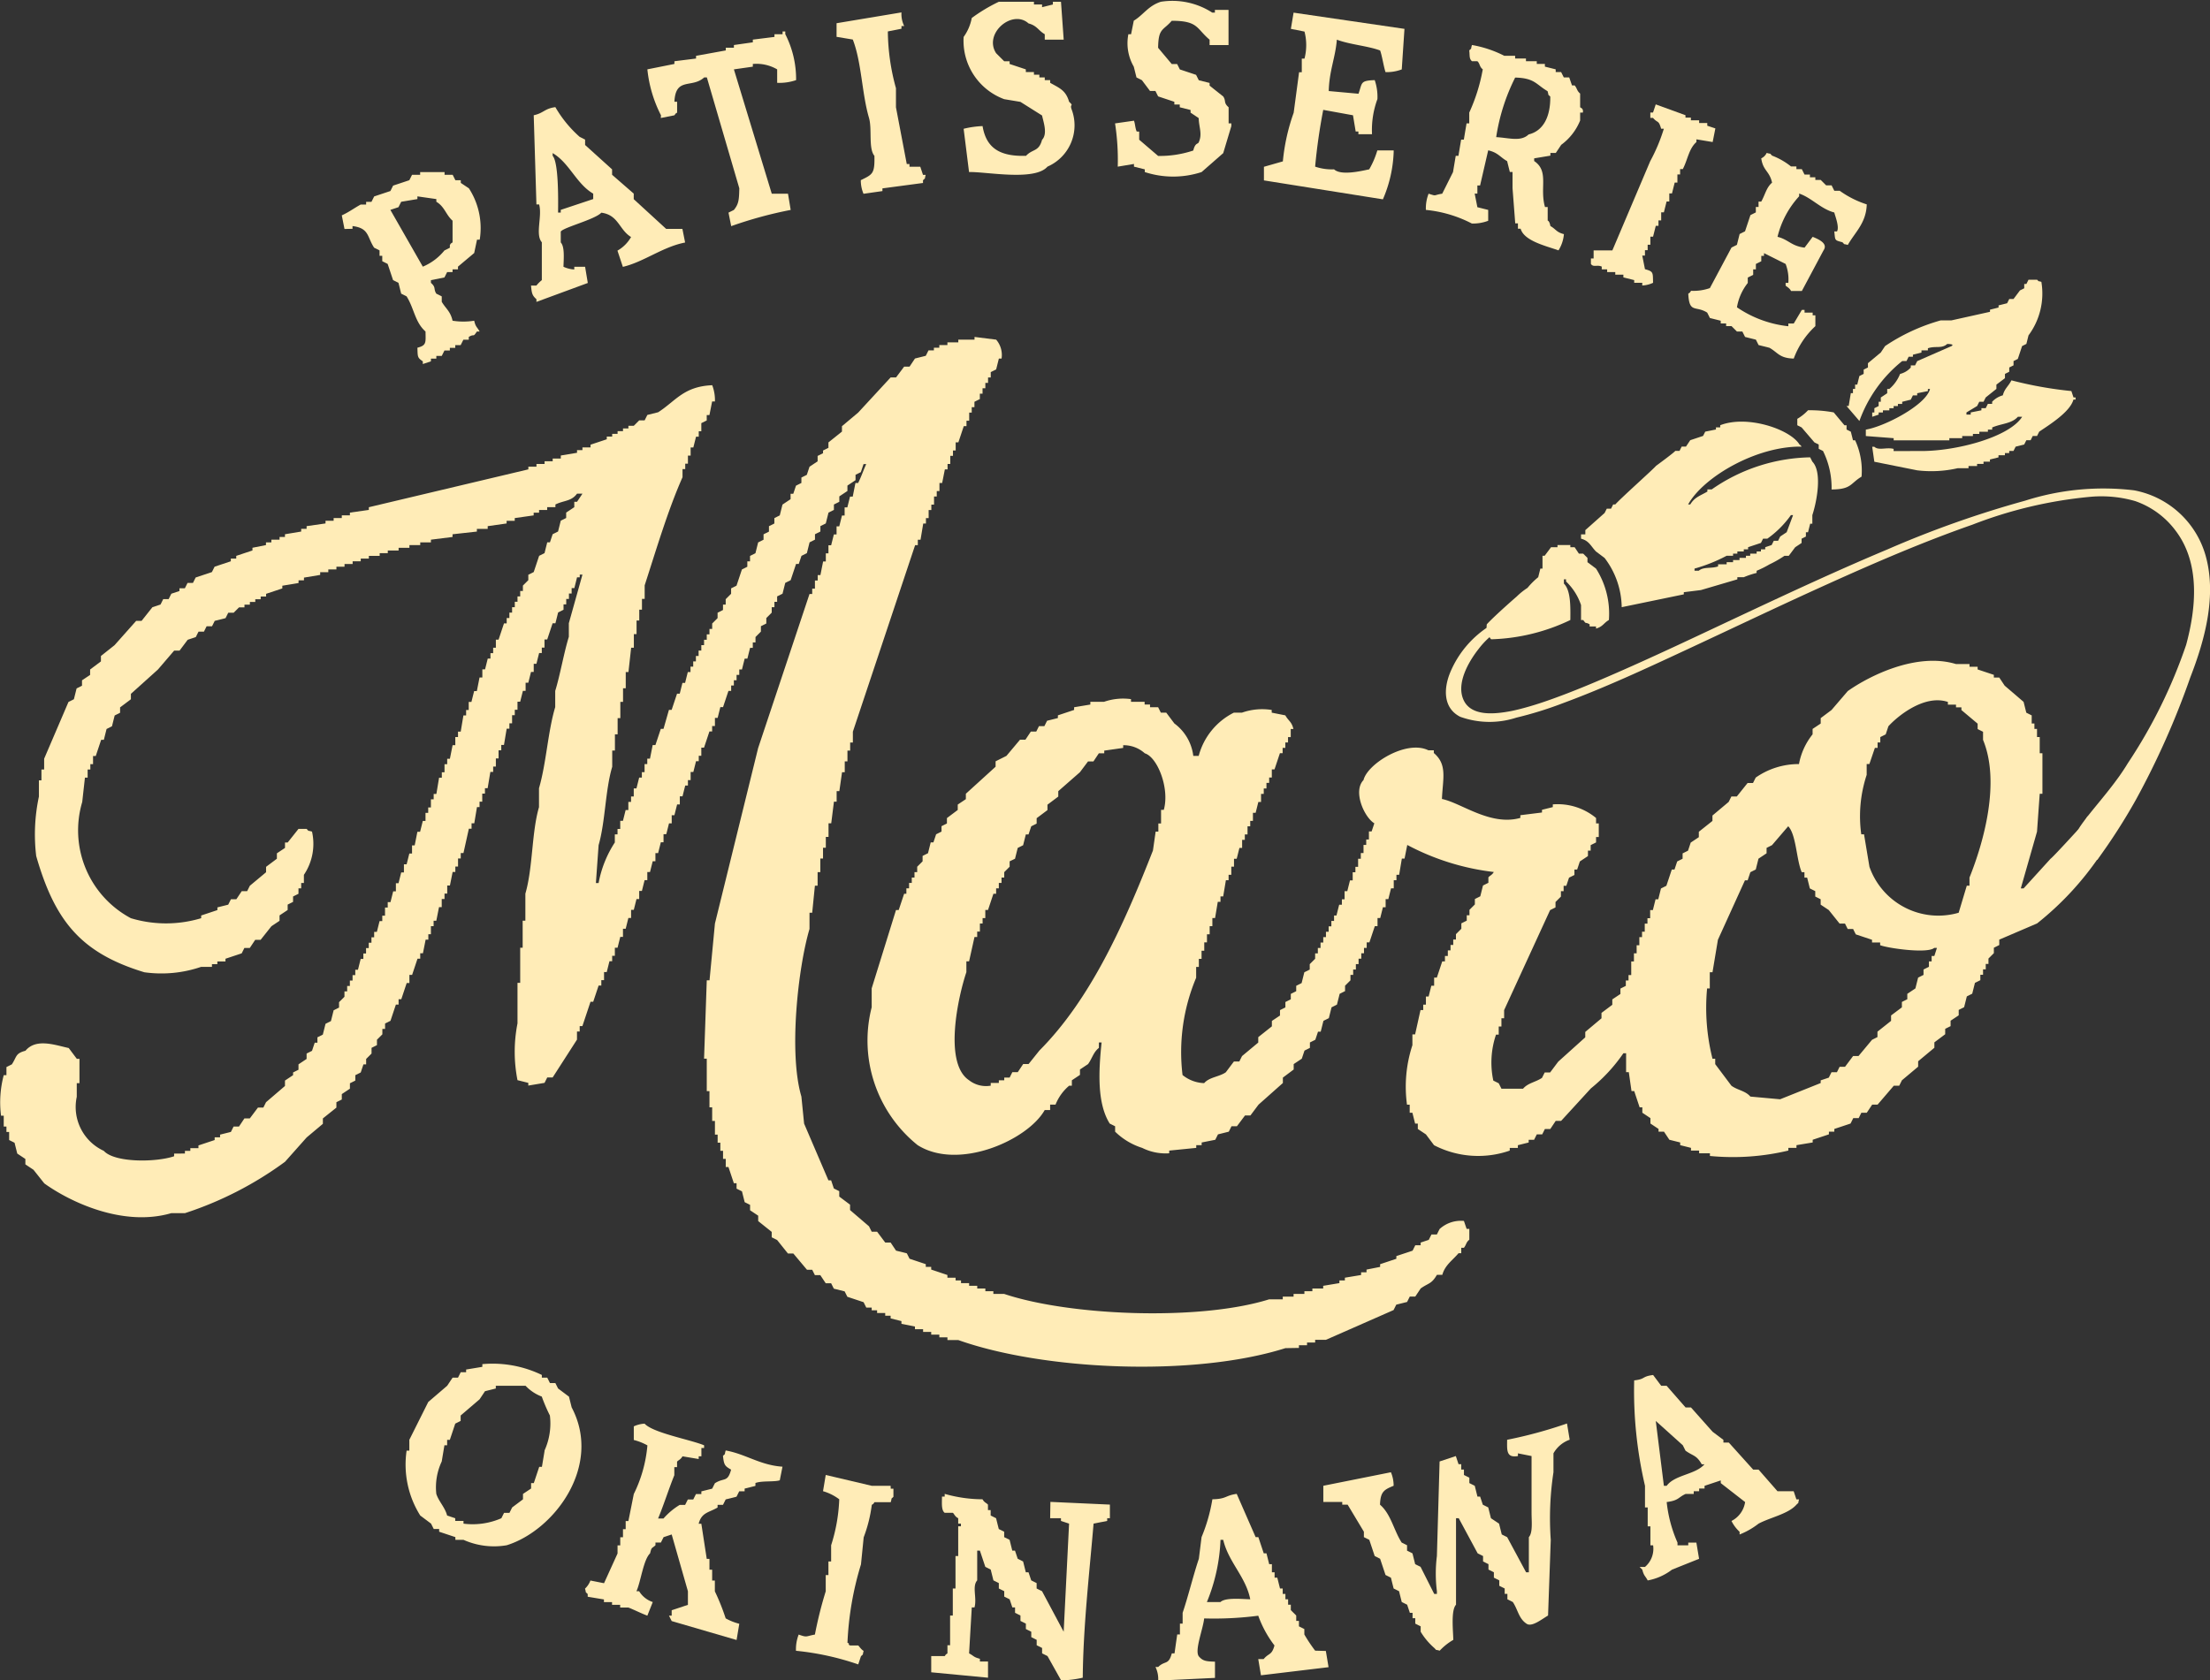 <svg id="グループ_923" data-name="グループ 923" xmlns="http://www.w3.org/2000/svg" width="113.601" height="86.403" viewBox="0 0 113.601 86.403">
  <rect x="0" y="0" width="113.601" height="86.403" fill="#333333" stroke="none"/>
  <path id="パス_27475" data-name="パス 27475" d="M135.344,60.906c-1.368.041-2.039-.424-2.224-1.529a4.82,4.82,0,0,0-.973.139q.139,1.112.278,2.224c.894-.022,3.373.479,4.031-.278a2.316,2.316,0,0,0,1.251-2.919c-.136-.344.141-.155-.139-.417-.172-.594-.491-.7-.973-.973v-.139h-.278v-.139h-.278v-.139h-.278V56.6h-.417v-.139l-.834-.278v-.139h-.278l-.417-.417c-.657-1.016.84-2.278,1.668-1.529.446.12.491.356.834.556v.278h.973l-.139-1.946h-.417v.139l-.556.139v-.139h-.417v-.139h-1.807a8.49,8.49,0,0,0-1.39.834,2.429,2.429,0,0,1-.417.973,3.2,3.2,0,0,0,2.085,3.2l.834.139,1.112.7c.074.349.294.943,0,1.251-.17.633-.489.451-.834.834" transform="translate(-82.613 -52.894)" fill="#ffecb7" fill-rule="evenodd"/>
  <path id="パス_27476" data-name="パス 27476" d="M150.449,59.546c-.084-.2-.076-.392-.139-.556l-.973.139a12.351,12.351,0,0,1,.139,2.224l.834-.139v.139l.556.139v.139a4.7,4.7,0,0,0,2.919,0l1.112-.973.417-1.39v-.139h-.139V58.3c-.276-.24-.118-.323-.278-.556l-.7-.556v-.139l-.556-.139-.139-.278-.834-.278-.139-.278h-.278l-.7-.834c.012-1.027.259-.874.7-1.39,1.371,0,1.258.393,1.946.973V55.1h.973V53.292h-.7v.139h-.139a3.779,3.779,0,0,0-2.641-.556c-.652.21-.891.672-1.39.973l-.139.695h-.139a2.4,2.4,0,0,0,.278,1.668l.139.556.278.139.417.556h.278l.139.278.834.278v.139h.278V58.3l.556.139v.139l.417.278c.015.493.2.818,0,1.251-.042.093-.179.01-.278.417a5.431,5.431,0,0,1-1.807.278l-.973-.834v-.417Z" transform="translate(-92.02 -52.784)" fill="#ffecb7" fill-rule="evenodd"/>
  <path id="パス_27477" data-name="パス 27477" d="M119.388,59.632c.167.566-.039,1.569.278,1.946.019.923-.086.949-.7,1.251a1.767,1.767,0,0,0,.139.7l.973-.139v-.139l2.085-.278v-.139c.156-.158.059,0,.139-.278h-.139l-.139-.417h-.556v-.139h-.139l-.556-2.919V58.1a11.254,11.254,0,0,1-.417-2.919l.7-.139v-.139h.139a1.423,1.423,0,0,1-.139-.7l-3.336.556v.7l.834.139c.455,1.166.465,2.781.834,4.031" transform="translate(-74.718 -53.565)" fill="#ffecb7" fill-rule="evenodd"/>
  <path id="パス_27478" data-name="パス 27478" d="M172.891,61.3h-.834a4.426,4.426,0,0,1-.417.973c-.394.082-1.449.338-1.807,0a2.66,2.66,0,0,1-.973-.139,29.3,29.3,0,0,1,.417-2.919l1.529.278q.069.417.139.834h.139v.139h.7a4.61,4.61,0,0,1,.278-1.807,2.66,2.66,0,0,0-.139-.973c-.763.025-.632.14-.834.7l-1.529-.139c.025-1.045.34-1.706.417-2.641.671.254,1.6.32,2.224.556.1.262.185.849.278,1.112a2.179,2.179,0,0,0,.834-.139q.069-1.043.139-2.085l-5.7-.834q-.069.417-.139.834l.7.139a2.769,2.769,0,0,1,0,1.39h-.139v.7h-.139q-.139,1.043-.278,2.085a10.259,10.259,0,0,0-.556,2.5l-.973.278v.7l6.115.973a6.666,6.666,0,0,0,.556-2.5" transform="translate(-101.258 -53.566)" fill="#ffecb7" fill-rule="evenodd"/>
  <path id="パス_27479" data-name="パス 27479" d="M96.928,60.808l.7-.139c.119-.157-.019-.022.139-.139v-.556h-.139c.06-1.291.9-.675,1.529-1.251h.139l1.668,5.7c-.013.594-.028.8-.278,1.112l-.278.139.139.695a21.107,21.107,0,0,1,3.058-.834q-.069-.417-.139-.834h-.834l-1.946-6.393.973-.139v-.139a2.115,2.115,0,0,1,1.251.278V59a2.67,2.67,0,0,0,.973-.139,5.07,5.07,0,0,0-.556-2.363V56.36h-.139V56.5h-.417v.139l-1.112.139v.139l-.973.139v.139h-.417v.139l-1.529.278v.139l-1.112.139v.139l-1.39.278a6.649,6.649,0,0,0,.7,2.363Z" transform="translate(-62.961 -54.741)" fill="#ffecb7" fill-rule="evenodd"/>
  <path id="パス_27480" data-name="パス 27480" d="M187.835,66.93v-.556l-.556-.139-.139-.7h.139v-.417h.139l.417-1.807c.5.113.608.347.973.556l.139.556h.139v.834q.069.9.139,1.807h.139v.278h.139c.175.634,1.332.892,1.946,1.112a1.854,1.854,0,0,0,.278-.834c-.392-.1-.4-.249-.695-.417-.051-.281-.139-.278-.139-.278v-.7h-.139c-.284-.983.224-1.84-.556-2.363v-.139l.834-.139v-.139h.278l.278-.417a2.9,2.9,0,0,0,.973-1.251V61.37h.139c.046-.233-.132-.245-.139-.278v-.7c-.173-.149-.145-.248-.278-.417h-.139L192,59.563h-.278l-.139-.278h-.278v-.139l-.556-.139v-.139h-.417v-.139h-.556V58.59h-.556v-.139h-.556A5.81,5.81,0,0,0,187,57.895c-.084.278.019.12-.139.278.034.277-.013.418.139.556h.278c.136.115.1.282.278.417a9.159,9.159,0,0,1-.695,2.224v.556h-.139q-.07.417-.139.834h-.139q-.07.417-.139.834h-.139q-.069.417-.139.834l-.556,1.112c-.484.077-.26.14-.7,0a2.067,2.067,0,0,0-.139.834,6.488,6.488,0,0,1,2.363.7,2.185,2.185,0,0,0,.834-.139m1.39-7.366c1.005.024,1.068.348,1.668.7.083.278-.019.12.139.278.015,1-.337,1.76-1.112,1.946-.405.389-1.013.173-1.668.139a10.176,10.176,0,0,1,.973-3.058" transform="translate(-111.337 -55.581)" fill="#ffecb7" fill-rule="evenodd"/>
  <path id="パス_27481" data-name="パス 27481" d="M203.918,72.988v.139h.278v.139h.417V73.4h.417v.139l.556.139v.139H206v.139a1.472,1.472,0,0,0,.556-.139c-.014-.531.028-.58-.417-.7q-.069-.348-.139-.7h.139v-.278h.139v-.278h.139v-.417h.139q.07-.278.139-.556h.139v-.278h.139v-.417h.139l.139-.556h.139v-.417h.139l.139-.556h.139v-.417h.139v-.278h.139c.256-.488.308-1.045.7-1.39v-.139l.834.139q.07-.348.139-.7l-.416-.139v-.139h-.418v-.139H208.5v-.139h-.278V65.2l-1.529-.556-.139.417h-.139v.278h.139c.249.29.281.087.417.556h.139a8.957,8.957,0,0,1-.7,1.668l-1.946,4.587H203.5v.417h-.139v.278c.122.193.328.029.556.139" transform="translate(-121.583 -59.276)" fill="#ffecb7" fill-rule="evenodd"/>
  <path id="パス_27482" data-name="パス 27482" d="M83.311,74.129h-.278c.037.393.058.507.278.7v.139l2.641-.973q-.07-.417-.139-.834h-.556V73.3a1.464,1.464,0,0,1-.556-.139c.013-.432.067-1.029-.139-1.251v-.556c.116-.212,1.754-.62,2.085-.973.884.115.911.877,1.529,1.251a1.855,1.855,0,0,1-.7.7l.278.834c1.076-.251,2.05-1.032,3.2-1.251q-.069-.348-.139-.7h-.834l-1.668-1.529V69.4L87.2,68.431v-.278L85.813,66.9v-.278l-.278-.139a6.138,6.138,0,0,1-1.251-1.529c-.57.077-.591.306-1.112.417q.07,2.293.139,4.586h.139c.17.612-.213,1.543.139,1.946v1.946a1.7,1.7,0,0,0-.278.278m.834-6.81c.859.5,1.214,1.577,2.085,2.085v.278l-1.668.556v.139h-.139c.011-.748.023-2.585-.278-2.919Z" transform="translate(-55.737 -59.445)" fill="#ffecb7" fill-rule="evenodd"/>
  <path id="パス_27483" data-name="パス 27483" d="M214.552,77.262c-.119.157.019.022-.139.139.048,1.035.377.594.973.973l.139.278.556.139v.139h.278v.139h.278l.278.278h.278l.139.278.556.139.139.278.556.139c.438.244.511.538,1.251.556a4.29,4.29,0,0,1,1.112-1.668v-.556h-.139v-.139h-.417v-.139h-.139l-.417.7h-.278v.139a5.762,5.762,0,0,1-2.641-.973,2.732,2.732,0,0,1,.556-1.251v-.278l.278-.139V76.15h.139v-.278l.278-.139v-.278h.139v-.139l1.112.556a2.21,2.21,0,0,1,.139.973h-.139v.139c.018.035.206.123.278.278h.556l1.112-2.085c.239-.346-.2-.555-.556-.7l-.417.556c-.682-.081-.824-.417-1.39-.556a4.726,4.726,0,0,1,1.112-2.085v-.139c.628.207,1.12.795,1.807.973.033.158.273.739.139.973h-.139c.052.47,0,.448.417.556.158.155,0,.059.278.139.365-.652.944-1.117.973-2.085a4.988,4.988,0,0,1-1.39-.7h-.278l-.139-.278H221.5l-.278-.278h-.278v-.139h-.278v-.139h-.278l-.139-.278h-.278v-.139h-.278a3.581,3.581,0,0,0-.973-.556c-.158-.156,0-.059-.278-.139a.553.553,0,0,1-.278.278c.091.646.424.645.556,1.251-.293.247-.356.622-.556.973h-.139v.278h-.139v.278l-.278.139-.278.834-.278.139-.139.556-.278.139-1.112,2.085a2.529,2.529,0,0,1-.973.139" transform="translate(-127.63 -62.3)" fill="#ffecb7" fill-rule="evenodd"/>
  <path id="パス_27484" data-name="パス 27484" d="M62.1,75.241V75.1c.867.105.746.562,1.112,1.112l.278.139v.278h.139v.278l.278.139.278.834.278.139.139.556.278.139c.391.621.427,1.327.973,1.807.009.576.055.712-.417.834.017.467-.006.509.278.7v.139l.417-.139v-.139h.278v-.139h.278l.139-.278h.278v-.139h.278v-.139h.278l.139-.278h.278V80.8c.309-.189.193.059.417-.278h.139c-.133-.249-.2-.216-.278-.556a3.466,3.466,0,0,1-1.112,0c-.109-.49-.356-.627-.556-.973v-.278l-.278-.139c-.163-.254,0-.314-.278-.556v-.139l.695-.139.139-.278h.278v-.139h.278v-.139l.834-.7L68.5,75.8h.139a3.755,3.755,0,0,0-.556-2.641l-.417-.278v-.139h-.278l-.139-.278h-.417v-.139H65.577v.139H65.16l-.139.278-.834.278-.139.278-.834.278-.139.278H62.8v.139h-.278c-.3.161-.63.406-.973.556q.069.347.139.7Zm2.363-1.112.139-.278.834-.139v-.139l.973.139v.139c.426.249.489.668.834.973v1.112c-.151.125-.031-.025-.139.139v.139l-.278.139a2.823,2.823,0,0,1-1.112.834l-1.668-2.919.417-.139" transform="translate(-43.98 -63.476)" fill="#ffecb7" fill-rule="evenodd"/>
  <path id="パス_27485" data-name="パス 27485" d="M244.047,90.6l-.11-.33a20.194,20.194,0,0,1-3.082-.551c-.146.3-.355.423-.441.771a1.2,1.2,0,0,0-.55.33v.11h-.22l-.11.22h-.221v.11l-.55.11v.11h-.22v-.11l.55-.331.11-.22h.22l.11-.22.55-.44v-.22l.44-.331v-.22l.221-.11v-.22l.22-.11v-.22l.22-.11.22-.661.22-.11.11-.44a3.613,3.613,0,0,0,.661-2.752c-.22-.067-.095.015-.22-.11h-.441l-.11.221h-.11v.22l-.22.11-.33.44h-.22l-.11.22-.44.11v.11l-.44.11v.11l-1.981.44h-.55a9.88,9.88,0,0,0-2.862,1.321l-.22.33-.661.551v.22l-.22.11v.22l-.22.11-.11.441h-.11v.22h-.11v.22h-.11l-.11.66h-.11l.661.771a6.966,6.966,0,0,1,2.2-3.082h.221l.11-.221h.22V88.4l.44-.11v-.11h.33v-.11c.4-.136.71.035.991-.22,0,0,.416-.006.22.11l-1.761.771-.11.22h-.22v.11a1.107,1.107,0,0,1-.551.33,1.959,1.959,0,0,1-.55.771h-.11v.22l-.33.22v.22h-.11v.22l-.221.11v.221h-.11v.22l.331-.11v-.11h.22v-.11h.33v-.11h.22v-.11h.22v-.11h.22v-.11l.441-.11.11-.22h.22v-.11l.55-.11v-.11h.11c-.209.83-2.334,1.931-3.3,2.091v.33l1.431.11v.11h2.862v-.11h.661v-.11h.55v-.11h.33v-.11h.441v-.11h.22v-.11c.477-.207,1-.19,1.321-.55h.22c-.661,1.043-3.35,1.76-5.173,1.761H234.8v-.11c-.363-.1-.765.1-.991-.11h-.11l.11.77,2.2.441a6.079,6.079,0,0,0,2.091-.11h.55v-.11h.44v-.11h.331V93.9h.33v-.11l.44-.11v-.11h.33v-.11h.221v-.11h.22l.11-.22.44-.11.11-.22h.22l.11-.221h.221l.11-.22c.523-.355,1.588-1.012,1.761-1.651h.11V90.6Z" transform="translate(-137.462 -70.163)" fill="#ffecb7" fill-rule="evenodd"/>
  <path id="パス_27486" data-name="パス 27486" d="M89.519,143.029v-.139h.417v-.139h.417v-.139h.556l3.475-1.529.139-.278.556-.139.139-.278H95.5l.278-.417c.408-.289.553-.218.834-.7h.278c.134-.5.538-.758.834-1.112h.139v-.278H98c.134-.172.1-.27.278-.417v-.556h-.139L98,136.5a1.62,1.62,0,0,0-1.251.417l-.139.278h-.278l-.139.278-.417.139v.139H95.5l-.139.278-.834.278v.139l-.834.278v.139l-.7.139v.139h-.278v.139l-.834.139v.139H91.6v.139l-.834.139v.139h-.556v.139H89.8v.139h-.556v.139h-.556v.139h-.7c-3.6,1.125-10.262.849-13.621-.278h-.556v-.139H73.4v-.139h-.417v-.139h-.417v-.139h-.417v-.139h-.278v-.139H71.45v-.139L70.616,139v-.139h-.278v-.139l-.834-.278-.139-.278-.556-.139-.278-.417h-.278l-.417-.556h-.278l-.139-.278-.973-.834v-.278l-.556-.417v-.278l-.278-.139-.139-.417h-.139l-1.251-2.919q-.069-.695-.139-1.39c-.663-2.244-.168-6.64.417-8.618v-.834H64.5q.069-.695.139-1.39h.139v-.695h.139v-.7h.139v-.556H65.2v-.556h.139v-.7h.139l.139-1.112h.139V114.4h.139q.07-.486.139-.973h.139v-.556h.139v-.556h.139V111.9h.139v-.556l3.2-9.591h.139v-.278h.139q.07-.417.139-.834h.139v-.278h.139v-.417h.139v-.278h.139v-.417h.139v-.278h.139v-.417h.139l.139-.7h.139v-.278h.139v-.417h.139v-.278h.139v-.417h.139l.278-.834h.139v-.278h.139v-.417H72.7v-.278h.139v-.278l.278-.139v-.278h.139v-.278H73.4V93.41h.139v-.278h.139v-.278l.278-.139.139-.556h.139a1.214,1.214,0,0,0-.278-.973l-1.112-.139v.139h-.834v.139H71.45v.139h-.417V91.6h-.278v.139h-.278l-.139.278-.556.139-.278.417h-.278l-.417.556h-.278l-1.668,1.807-.834.7v.278l-.695.556v.278l-.278.139v.139l-.278.139v.278l-.417.278-.139.417-.278.139v.278l-.278.139-.139.417h-.139v.278l-.417.278-.139.556-.278.139v.278l-.278.139v.278l-.278.139v.278l-.278.139q-.07.278-.139.556l-.278.139v.278h-.139v.278l-.278.139-.278.834-.278.139v.278l-.278.278v.278h-.139v.278l-.278.139v.278l-.278.278v.278h-.139v.278H59.08v.278h-.139v.278H58.8v.278h-.139v.278h-.139v.278h-.139V108h-.139v.278h-.139l-.139.556H57.83l-.139.556h-.139l-.278.834h-.139l-.278.973h-.139l-.278.834H56.3l-.139.7h-.139v.278h-.139v.417h-.139v.278h-.139q-.069.278-.139.556h-.139v.417h-.139v.278h-.139v.417H54.91q-.069.278-.139.556h-.139v.417h-.139v.278h-.139v.417a5.719,5.719,0,0,0-.834,2.085h-.139q.069-.973.139-1.946c.35-1.217.34-2.83.7-4.031v-.834h.139v-.834h.139v-.834h.139v-.834h.139v-.7h.139v-.834h.139q.07-.625.139-1.251h.139v-.7h.139v-.7h.139v-.556h.139v-.556h.139v-.695c.6-1.85,1.194-3.864,1.946-5.56v-.417h.139v-.278h.139v-.417h.139v-.417h.139l.139-.556h.139v-.278H58.8v-.417l.278-.139v-.278h.139q.07-.348.139-.7H59.5a2.17,2.17,0,0,0-.139-.834c-1.474.061-1.88.815-2.78,1.39l-.556.139-.139.278h-.278l-.278.278h-.278v.139h-.278v.139h-.278v.139h-.278v.139h-.278v.139l-.834.278v.139h-.417v.139h-.278v.139l-.834.139V97.3h-.417v.139h-.417v.139h-.417v.139h-.417v.139l-8.2,1.946v.139l-.973.139v.139h-.417v.139H39.9v.139h-.417v.139l-.973.139v.139h-.278v.139l-.834.139v.139H37.12v.139H36.7v.139h-.278v.139l-.695.139v.139l-.834.278v.139h-.278v.139l-.834.278-.139.278-.834.278-.139.278h-.278l-.139.278h-.278v.139l-.417.139-.139.278h-.278l-.139.278-.417.139-.556.7h-.278l-1.112,1.251-.7.556v.278l-.556.417v.278l-.417.278v.278l-.278.139-.139.556-.278.139-1.251,2.919v.556h-.139v.556H24.75v.834a9.314,9.314,0,0,0-.139,3.058c.956,3.318,2.279,4.981,5.559,5.976a6.315,6.315,0,0,0,2.919-.278h.556v-.139h.278v-.139h.417v-.139l.834-.278.139-.278h.278l.278-.417h.278l.556-.7.417-.278v-.278l.417-.278v-.278l.278-.139v-.278l.278-.139V119.4h.139v-.278h.139v-.417a2.854,2.854,0,0,0,.417-2.224c-.278-.083-.12.019-.278-.139h-.417l-.556.7H37.4v.278l-.417.278v.278l-.556.417v.278l-.834.695-.139.278h-.278l-.278.417h-.278l-.139.278-.556.139v.139l-.834.278v.139a6.26,6.26,0,0,1-3.614,0,5.117,5.117,0,0,1-2.5-5.976q.069-.626.139-1.251h.139v-.417h.139v-.278h.139v-.417h.139q.139-.417.278-.834h.139q.069-.278.139-.556l.278-.139q.069-.278.139-.556l.278-.139v-.278l.556-.417v-.278l1.39-1.251.834-.973h.278l.417-.556.417-.139.139-.278h.278l.139-.278h.278l.139-.278.556-.139.139-.278h.278l.278-.278h.278v-.139h.278v-.139h.278v-.139h.278v-.139h.278v-.139l.834-.278v-.139l.834-.139v-.139h.278v-.139l.834-.139v-.139h.417V103h.417v-.139h.417v-.139h.417v-.139h.417v-.139h.417v-.139h.556v-.139h.417v-.139h.556v-.139h.556v-.139h.556v-.139H44.9v-.139l1.112-.139v-.139l1.251-.139v-.139h.556v-.139l.973-.139V100.5h.417v-.139l.973-.139v-.139h.278v-.139h.417V99.8H51.3v-.139c.452-.219.818-.156,1.112-.556h.278l-.278.417H52.27V99.8l-.417.278v.278l-.278.139q-.069.278-.139.556l-.278.139-.139.417H50.88q-.07.278-.139.556l-.278.139-.278.834-.278.139v.278l-.278.278v.278H49.49v.278h-.139v.278h-.139v.278h-.139v.278h-.139v.278h-.139v.278h-.139l-.278.834h-.139v.417H48.1v.278h-.139v.278h-.139q-.069.278-.139.556h-.139v.417H47.4q-.069.348-.139.7h-.139q-.07.278-.139.556h-.139v.417H46.71v.278h-.139q-.07.417-.139.834h-.139v.278h-.139v.417h-.139l-.139.7h-.139v.278H45.6v.417h-.139v.278H45.32l-.139.834h-.139v.278H44.9v.417h-.139v.278h-.139v.417h-.139q-.069.278-.139.556h-.139q-.069.348-.139.7H43.93v.417h-.139q-.069.278-.139.556h-.139v.417h-.139q-.07.278-.139.556H43.1v.417h-.139l-.139.556H42.68v.278h-.139v.417H42.4v.278h-.139l-.139.556h-.139v.278h-.139v.278h-.139v.278h-.139v.278h-.139v.278H41.29l-.139.556h-.139v.278h-.139v.278h-.139v.278h-.139v.278h-.139v.278l-.278.278v.278l-.278.139-.139.556-.278.139q-.07.278-.139.556l-.278.139v.278h-.139l-.139.417-.278.139v.278l-.417.278v.278l-.278.139v.139l-.417.278v.278l-.973.834-.139.278h-.278l-.417.556h-.278l-.278.417h-.278l-.139.278-.556.139v.139h-.278v.139l-.834.278v.139h-.417v.139h-.278v.139H31.7v.139c-.963.322-3.065.331-3.614-.278a2.483,2.483,0,0,1-1.39-2.78v-.7h.139v-1.251H26.7l-.417-.556c-.727-.16-1.679-.513-2.224.139-.528.14-.436.3-.7.7l-.278.139v.417h-.139a5.452,5.452,0,0,0-.139,2.085h.139v.556h.139v.278h.139v.417l.278.139.139.556.417.278v.278l.417.278.556.7c1.326.954,4.052,2.255,6.532,1.529h.7a18.182,18.182,0,0,0,5.142-2.641l1.112-1.251.834-.7v-.278l.695-.556v-.278l.278-.139v-.278l.417-.278v-.278l.278-.139v-.278l.278-.139.139-.417h.139v-.278l.278-.278V127.6l.278-.139v-.278l.278-.278v-.278h.139v-.278l.278-.139.278-.834h.139V125.1h.139l.278-.834h.139v-.417h.139l.278-.834h.139v-.278h.139q.07-.348.139-.7h.139v-.278H44.9v-.417h.139v-.278h.139l.139-.7h.139v-.417H45.6v-.278h.139v-.417h.139l.139-.695h.139v-.278h.139v-.417h.139v-.278h.139q.139-.626.278-1.251h.139v-.278h.139l.139-.834H47.4v-.278h.139v-.417h.139v-.278h.139q.07-.417.139-.834H48.1v-.278h.139v-.417h.139v-.417h.139v-.278h.139q.069-.416.139-.834h.139v-.278h.139v-.417h.139v-.278h.139v-.417h.139l.139-.556h.139v-.417h.139l.139-.556h.139v-.417h.139q.069-.278.139-.556H50.6v-.278h.139v-.417h.139l.278-.834H51.3q.07-.278.139-.556l.278-.139v-.278h.139v-.278h.139v-.278h.139v-.278h.139l.139-.556h.139v-.139h.139l-.7,2.5v.7c-.256.824-.444,1.954-.7,2.78v.834c-.375,1.243-.459,2.891-.834,4.17v.973c-.382,1.313-.311,3.111-.7,4.447v1.39h-.139v1.39H49.49v1.807h-.139v2.085a7.52,7.52,0,0,0,0,2.919l.556.139v.139l.834-.139.139-.278h.278l1.251-1.946v-.417h.139v-.278h.139l.417-1.251h.139l.278-.834h.139v-.278H53.8v-.417h.139l.139-.556h.139v-.278h.139v-.417h.139l.139-.556h.139v-.417h.139q.07-.278.139-.556h.139v-.417h.139q.07-.278.139-.556h.139v-.417h.139l.139-.556h.139v-.417h.139l.139-.556h.139v-.417h.139l.139-.556h.139v-.417H57l.139-.556h.139v-.417h.139q.069-.278.139-.556h.139v-.417h.139q.069-.278.139-.556h.139v-.278h.139v-.417h.139q.07-.278.139-.556h.139v-.278H58.8v-.417h.139l.278-.834h.139v-.278H59.5v-.417h.139l.139-.556h.139l.278-.834h.139v-.278h.139V108.7h.139v-.278h.139v-.278h.139q.069-.278.139-.556h.139q.069-.278.139-.556h.139v-.278h.139v-.278l.278-.278v-.278l.278-.139V105.5l.278-.278v-.278h.139v-.278h.139v-.278l.278-.139.139-.556.278-.139.278-.834h.139l.139-.417.278-.139.139-.556.278-.139v-.278l.278-.139v-.278l.278-.139q.069-.278.139-.556l.278-.139v-.278l.278-.139v-.278l.417-.278v-.278l.417-.278v-.278L67,98l.139-.417h.139c-.151.326-.242.618-.417.973h-.139q-.069.348-.139.7h-.139q-.069.278-.139.556h-.139v.417H66.03q-.069.278-.139.556h-.139v.417h-.139l-.139.556h-.139v.417H65.2v.417h-.139q-.07.348-.139.7h-.139v.278H64.64v.417H64.5v.278h-.139l-2.641,7.922L59.5,121.208q-.139,1.459-.278,2.919H59.08q-.069,2.015-.139,4.031h.139v1.668h.139v.834h.139v.7H59.5v.7h.139v.417h.139v.417h.139v.417h.139v.417h.139l.278.834h.139v.278l.278.139q.069.278.139.556l.278.139v.278l.417.278v.278l.695.556v.278l.278.139.556.695h.278l.7.834H64.5l.139.278h.278l.278.417h.278l.139.278.556.139.139.278.834.278.139.278h.278v.139h.278v.139h.417v.139h.278v.139l.556.139v.139l.695.139v.139H70.2v.139h.417v.139h.417v.139h.417v.139h.556c4.358,1.551,12.078,1.915,16.818.417Z" transform="translate(-22.75 -73.722)" fill="#ffecb7" fill-rule="evenodd"/>
  <path id="パス_27487" data-name="パス 27487" d="M229.211,100.141l-.55-.66a6.67,6.67,0,0,0-1.321-.11,2.421,2.421,0,0,1-.551.441v.33l.22.11.661.771.22.11v.22l.22.11a4.256,4.256,0,0,1,.441,1.981c1.034-.006.955-.312,1.541-.66a3.737,3.737,0,0,0-.331-1.871h-.11l-.11-.441-.22-.11v-.22Z" transform="translate(-134.402 -78.276)" fill="#ffecb7" fill-rule="evenodd"/>
  <path id="パス_27488" data-name="パス 27488" d="M204,104.923h-.11l-.11.22h-.22l-.11.22-.991.881v.22h-.221v.22c.423.107.512.4.77.66l.441.331a4.266,4.266,0,0,1,.88,2.531l3.192-.66v-.11l.88-.11,1.872-.551v-.11h.33a4.378,4.378,0,0,1,.661-.22v-.11a5.464,5.464,0,0,0,.661-.33,5.784,5.784,0,0,0,.77-.44h.221l.33-.441.33-.22v-.22l.221-.11v-.22h.11c.036-.147.073-.294.11-.441h.111v-.44c.224-.678.524-2.213,0-2.752l-.111-.22a9.121,9.121,0,0,0-5.063,1.651h-.221v.11c-.382.222-.655.288-.88.661h-.11c.8-1.429,3.533-3.01,5.833-2.972-.094-.124.015-.017-.11-.11-.465-.775-2.672-1.534-4.073-.991v.11h-.22v.11l-.551.11-.11.22-.66.22-.22.33h-.221l-.11.22h-.22c-.037.074-.99.771-.99.771-.111.147-1.8,1.651-2.091,1.981m4.072,3.3a8.226,8.226,0,0,0,1.651-.66h.33v-.11h.221v-.11h.33v-.11h.221v-.11l.661-.22.11-.22h.221a5.107,5.107,0,0,0,1.211-1.211h.11q-.164.44-.33.881l-.331.22-.11.22h-.221l-.11.22-.33.11v.11h-.22v.11h-.221v.11h-.331v.11h-.22v.11h-.33v.11h-.331v.11h-.33V108h-.44v.11c-.354.122-.736.007-.991.22h-.22Z" transform="translate(-120.968 -78.986)" fill="#ffecb7" fill-rule="evenodd"/>
  <path id="パス_27489" data-name="パス 27489" d="M191.763,119.528a10.03,10.03,0,0,0,4.072-.991c.01-.716.019-1.528-.33-1.871v-.22h.11v.11a2.97,2.97,0,0,1,.77,1.211v.77h.111c.191.254.065.071.33.22v.11h.33v.11c.354-.1.389-.282.661-.441a4.307,4.307,0,0,0-.661-2.642l-.44-.33v-.22l-.22-.22h-.221l-.22-.331h-.22v-.11h-.66v.11h-.331l-.33.441h-.11v.66h-.11l-.11.441a3.869,3.869,0,0,0-.551.55,3.491,3.491,0,0,0-.55.44s-1.1.954-1.541,1.431a.964.964,0,0,0,.22.771" transform="translate(-115.115 -86.657)" fill="#ffecb7" fill-rule="evenodd"/>
  <path id="パス_27490" data-name="パス 27490" d="M184.257,135.772c-.475.045-.242-.009-.588.495-.093.047-.134.194-.227.24,0,0-1.316,1.443-1.408,1.489l-1.39,1.529H180.5l.834-2.919q.069-.973.139-1.946h.139v-2.085h-.139v-.834h-.139v-.417H181.2v-.278h-.139v-.417l-.278-.139q-.069-.278-.139-.556l-.973-.834-.278-.417h-.278v-.139l-.834-.278v-.139h-.417v-.139h-.7c-2.018-.611-4.44.6-5.559,1.391l-.834.973-.556.417v.278l-.417.278v.278a3.429,3.429,0,0,0-.7,1.529,3.844,3.844,0,0,0-2.224.695l-.139.278h-.278l-.556.695h-.278l-.139.278-.834.7v.278l-.7.557v.278l-.417.278-.139.417-.278.139V138l-.278.139-.139.417h-.139l-.278.834-.278.139-.139.556h-.139l-.139.556h-.139v.417h-.139v.278h-.139v.417h-.139v.278h-.139v.417h-.139v.417h-.139v.417h-.139v.7h-.139v.278h-.139v.277l-.278.139v.278l-.417.278v.278l-.556.417v.278l-.834.7v.278l-1.39,1.251-.417.556h-.278l-.139.278c-.337.225-.72.258-.973.556h-1.112l-.139-.278-.278-.139a4.454,4.454,0,0,1,.139-2.363h.139v-.417h.139V146.2h.139v-.417l2.363-5.142.278-.139v-.278l.278-.278v-.278h.139v-.278h.139l.139-.417.278-.139v-.278h.139l.139-.417.417-.278v-.278h.139V137.3l.278-.139v-.278h.139v-.7h-.139v-.278a3.091,3.091,0,0,0-2.224-.7v.139l-.556.139v.139l-1.112.139v.139c-1.541.434-3.039-.774-4.031-.973.045-1.059.287-1.765-.417-2.363v-.139h-.278c-1.124-.558-3.135.69-3.336,1.529-.559.574.039,1.917.556,2.224l-.139.417h-.139v.417h-.139v.278h-.139v.417h-.139V138h-.139v.417h-.139v.278h-.139v.417h-.139q-.07.278-.139.556h-.139v.417h-.139v.278h-.139c-.047.185-.093.37-.139.556H145.2v.278h-.139v.278h-.139v.278h-.139v.278h-.139v.278h-.139v.278h-.139v.278h-.139v.278l-.278.278v.278l-.278.139c-.046.185-.092.37-.139.556l-.278.139v.278l-.278.139v.278l-.278.139v.278l-.278.139v.278l-.417.278v.278l-.7.556v.278l-.834.695-.139.278h-.278l-.417.556c-.34.236-.843.245-1.112.556a1.846,1.846,0,0,1-1.112-.417,9.858,9.858,0,0,1,.7-5v-.556h.139v-.417h.139v-.417h.139V142.3h.139v-.417h.139v-.417h.139v-.417h.139q.069-.416.139-.834h.139v-.278h.139q.07-.417.139-.834h.139v-.278h.139v-.417h.139V138h.139q.07-.278.139-.556h.139v-.417h.139v-.278h.139v-.417h.139v-.278h.139v-.417h.139l.139-.556h.139v-.417h.139v-.278h.139V134.1h.139v-.278H142v-.417h.139l.278-.834h.139V132.3h.139v-.278h.139v-.278h.139v-.417h.139c-.1-.392-.248-.4-.417-.7l-.7-.139v-.139a3.126,3.126,0,0,0-1.529.139h-.417a3.482,3.482,0,0,0-1.807,2.224h-.278a2.44,2.44,0,0,0-.973-1.668l-.417-.556h-.278l-.139-.278h-.417v-.139h-.278v-.139h-.7v-.139a2.984,2.984,0,0,0-1.39.139h-.7v.139l-.834.139v.139l-.834.278v.139l-.556.139-.139.278h-.278l-.139.278h-.278l-.278.417h-.278l-.7.834-.556.278v.278l-1.529,1.39v.278l-.417.278v.278l-.556.417v.278l-.278.139v.278l-.278.139q-.069.209-.139.417h-.139l-.139.556-.278.139v.278l-.278.278v.278h-.139v.278h-.139v.278h-.139v.278h-.139v.278H123.1l-.278.834h-.139l-1.251,4.03v.973a6.9,6.9,0,0,0,2.363,7.088c2.1,1.326,5.661-.256,6.532-1.806h.278v-.278h.278a2.467,2.467,0,0,1,.7-.973h.139v-.278l.417-.278v-.278l.417-.278c.224-.316.267-.6.556-.833v-.278h.139c-.154,1.462-.241,3.122.417,4.17l.278.139v.278a3.481,3.481,0,0,0,1.39.834,2.7,2.7,0,0,0,1.39.278v-.139l1.39-.139v-.139h.278v-.139l.7-.139.139-.278.556-.139.139-.278h.278l.417-.556h.278l.417-.556,1.251-1.112v-.278l.556-.417v-.278l.417-.278q.07-.208.139-.417l.278-.139v-.278l.278-.139.139-.417h.139l.139-.556.278-.139.139-.556.278-.139.139-.556.278-.139v-.278l.278-.277v-.278h.139v-.278h.139v-.278h.139v-.278h.139v-.278h.139v-.278h.139V142.3h.139l.278-.834h.139v-.417h.139q.07-.278.139-.556h.139v-.417h.139q.069-.279.139-.556h.139v-.417h.139v-.278h.139q.069-.417.139-.834h.139l.139-.7a12.587,12.587,0,0,0,4.448,1.39c-.093.167-.222.194-.278.278v.278l-.278.139-.139.556-.278.139v.278l-.278.278v.278h-.139v.278l-.278.139v.278l-.278.278v.278h-.139v.278h-.139v.278h-.139V143H150.9v.278h-.139l-.278.834h-.139v.416H150.2l-.139.556h-.139v.417h-.139v.278h-.139l-.278,1.251h-.139v.556a6.847,6.847,0,0,0-.278,3.058h.139v.417h.139l.139.556h.139v.278l.417.278.417.556a4.939,4.939,0,0,0,3.892.278v-.139h.417v-.139l.556-.139v-.139h.278l.139-.278h.278l.139-.278h.278l.278-.417h.278l1.529-1.669A8.509,8.509,0,0,0,160.073,148h.139v.973h.139q.069.486.139.973h.139q.139.418.278.835h.139v.278l.417.278v.278l.417.278v.139h.278l.278.417.556.139v.139l.556.139v.139h.417v.139h.556v.139a12.292,12.292,0,0,0,4.031-.278v-.139h.417v-.139l.834-.139v-.139l.834-.278v-.139h.278v-.139l.834-.278.139-.278h.278l.139-.278h.278l.278-.417h.278l.834-.973h.278l.139-.278.834-.7v-.278l.834-.695v-.278l.556-.417v-.278l.278-.139v-.278l.417-.278v-.278l.278-.139.139-.556.278-.139.139-.556.278-.139v-.278h.139v-.278h.139v-.278h.139v-.278l.278-.278v-.278l.278-.139v-.278l1.946-.834a15.628,15.628,0,0,0,3.194-3.436l.141-.317a3.535,3.535,0,0,0-.139-1.668c-.278-.084-.12.019-.278-.139m-47.812-.278h-.139v.7h-.139v.417h-.139q-.069.486-.139.973c-1.485,3.79-3.2,7.639-5.837,10.286l-.556.694h-.278l-.278.417h-.278l-.139.278h-.278v.139h-.278v.139h-.417v.139a1.414,1.414,0,0,1-1.112-.278c-1.328-.877-.555-4.326-.139-5.559v-.556h.139l.278-1.251h.139v-.278h.139v-.417h.139v-.278h.139v-.417h.139l.278-.834h.139v-.278h.139v-.278h.139v-.278h.139v-.278l.278-.278v-.278L128.8,138l.139-.556.278-.139q.07-.278.139-.556h.139l.139-.417.278-.139v-.278l.556-.417v-.278l.556-.417v-.278l1.112-.974.417-.555h.278l.278-.417h.278v-.139l.973-.139v-.139a1.621,1.621,0,0,1,1.112.417c.65.194,1.291,1.813.973,2.919M176.056,143h-.139v.278h-.139v.278l-.278.139v.278l-.278.139q-.07.278-.139.556l-.417.278v.278l-.278.139v.278l-.556.417v.278l-.7.556v.278l-.278.139-.695.834h-.278l-.417.556h-.278l-.139.279h-.278l-.139.278-.417.139v.139l-2.085.834-1.529-.139c-.257-.3-.644-.321-.973-.556l-.834-1.112v-.278h-.139a10.73,10.73,0,0,1-.278-3.614h.139v-.834h.139q.139-.834.278-1.668l1.39-3.058h.139l.139-.417.278-.139.139-.556.417-.278v-.278l.278-.139.834-.973c.414.431.42,1.733.695,2.363h.139v.278h.139q.07.278.139.556l.278.139v.278l.278.139v.278l.417.278.556.695h.278c.046.093.092.186.139.278h.278q.069.14.139.278l.834.278v.139h.417v.139c.393.155,2.431.447,2.78.139h.139Zm1.807-4.031v.417h-.139l-.417,1.39a3.752,3.752,0,0,1-4.587-2.363q-.139-.834-.278-1.668H172.3a6.786,6.786,0,0,1,.278-3.058v-.556h.139L173,132.3h.139v-.278h.139v-.278l.278-.139.139-.417c.432-.48,1.826-1.66,3.058-1.251v.139h.417v.139h.278v.139l.834.7v.278l.278.139v.417c.9,2.182.034,5.26-.7,7.088" transform="translate(-76.625 -93.845)" fill="#ffecb7" fill-rule="evenodd"/>
  <path id="パス_27491" data-name="パス 27491" d="M77.141,209.356l-.556-.417-.139-.278h-.278l-.139-.278h-.278v-.139a5.812,5.812,0,0,0-3.058-.556v.139l-.834.139v.139h-.278l-.139.278h-.278l-.278.417-.973.834-.973,1.945v.556H68.8a4.929,4.929,0,0,0,.7,3.336l.556.417.139.278h.278v.139l.834.278v.139h.417a3.848,3.848,0,0,0,2.224.278c2.441-.762,4.927-4.082,3.336-7.088l-.139-.556m-1.251,2.78q-.069.418-.139.834h-.139l-.278.835h-.139v.278l-.417.278v.278l-.556.417-.139.278h-.278l-.139.278a3.684,3.684,0,0,1-1.946.278v-.139H71.3v-.139l-.417-.139c-.114-.43-.43-.722-.556-1.112a3.121,3.121,0,0,1,.278-1.668q.07-.416.139-.834h.139v-.278h.139q.139-.416.278-.834l.278-.139v-.278l.973-.833.278-.417.556-.139V208.8h1.529a2.236,2.236,0,0,0,.834.556,8.732,8.732,0,0,0,.417.973,3.377,3.377,0,0,1-.278,1.807" transform="translate(-47.899 -137.547)" fill="#ffecb7" fill-rule="evenodd"/>
  <path id="パス_27492" data-name="パス 27492" d="M216.474,214.9h-.834l-.973-1.112h-.278l-1.251-1.39h-.278v-.139l-.556-.417-1.112-1.251h-.278l-.973-1.112h-.278l-.417-.556c-.606.08-.37.21-.973.278a21.532,21.532,0,0,0,.556,5.421v1.112h.139v.973h.139v.973h.139a1.223,1.223,0,0,1-.417,1.112h-.278l.139.139c.086.337.147.306.278.556a2.925,2.925,0,0,0,1.251-.556l1.39-.556q-.07-.417-.139-.834h-.417v.139H210.5v-.139a6.9,6.9,0,0,1-.556-2.085c.627-.079.584-.242.973-.417h.417V214.9h.278v-.139h.278v-.139l.834-.278v.139l1.251.973a1.3,1.3,0,0,1-.7.973,1.915,1.915,0,0,0,.417.556v.139a3.916,3.916,0,0,0,.973-.556c.6-.323,1.52-.494,1.946-.973.156-.158.059,0,.139-.278h-.139l-.139-.417m-6.532-.278H209.8l-.417-3.336,1.39,1.251.139.278c.4.288.558.216.834.7h.139c-.464.538-1.531.533-1.946,1.112" transform="translate(-124.271 -138.224)" fill="#ffecb7" fill-rule="evenodd"/>
  <path id="パス_27493" data-name="パス 27493" d="M96.261,216.113c.05.469.1.516.417.7-.183.677-.361.393-.834.7l-.139.278-.556.139v.139h-.278l-.139.278h-.278l-.139.278h-.278a3.525,3.525,0,0,0-.834.7h-.278c.292-.7.558-1.547.834-2.224v-.417H93.9v-.278c.043-.07.192-.111.278-.278l.834.139v-.139h.139V215.7h.139v-.139c-.731-.3-2.618-.634-3.058-1.112a1.474,1.474,0,0,0-.556.139v.7a2.862,2.862,0,0,1,.7.278,6.975,6.975,0,0,1-.7,2.5q-.139.7-.278,1.39h-.139v.417h-.139v.417H90.98v.417h-.139v.417l-.695,1.529-.7-.139a1.077,1.077,0,0,1-.278.417c.084.278-.019.12.139.278v.139l.834.139v.139h.417v.139h.417v.139H91.4c.261.1.677.308.973.417l.278-.7a1.293,1.293,0,0,1-.7-.556h-.139c.225-.494.358-1.622.7-1.946.089-.349.072-.229.278-.417v-.139h.278l.139-.278.417-.139.834,2.919v.7l-.834.278v.278h-.139l.139.278,3.336.973q.069-.416.139-.834a2.881,2.881,0,0,1-.7-.278,11.426,11.426,0,0,0-.556-1.39v-.556h-.139v-.556h-.139v-.556h-.139q-.139-.9-.278-1.807H95.01c.153-.586.514-.566.973-.834v-.139h.278l.139-.278.556-.139.139-.278h.278v-.139l.556-.139V217.5c.331-.125.97-.046,1.251-.139q.07-.348.139-.7c-1.154-.077-1.879-.647-2.919-.834-.084.278.019.12-.139.278" transform="translate(-59.097 -141.247)" fill="#ffecb7" fill-rule="evenodd"/>
  <path id="パス_27494" data-name="パス 27494" d="M182.425,215.28c0,.514-.062.944.556.834v-.139l.7.139v2.919c0,.442.07,1.017-.139,1.251v1.807H183.4l-.973-1.807-.278-.139-.139-.556-.417-.278q-.069-.278-.139-.556l-.278-.139-.139-.417H180.9l-.139-.556-.278-.139v-.278l-.278-.139v-.278h-.139v-.278h-.139l-.139-.417-.834.278q-.069,2.432-.139,4.864a7.236,7.236,0,0,0,0,1.807v.139h-.139l-.7-1.39-.278-.139-.139-.556-.278-.139V220.7l-.278-.139c-.411-.645-.55-1.463-1.112-1.946.022-.684.221-.773.7-.973a1.773,1.773,0,0,0-.139-.695l-3.475.695v.834h.973v.139h.278l.834,1.39v.278l.278.139.278.834.278.139.278.834.278.139q.069.278.139.556l.278.139.139.556.278.139.139.417h.139v.278h.139v.278l.278.139v.278a3.522,3.522,0,0,0,.7.834c.158.156,0,.059.278.139a3.045,3.045,0,0,1,.7-.556c-.014-.525-.123-1.522.139-1.807v-4.448h.139l.973,1.807.278.139v.278l.278.139v.278l.278.139v.278l.278.139v.278l.278.139v.278h.139v.278l.278.139c.267.4.3.842.7,1.112.27.2.795-.234,1.112-.417q.07-1.946.139-3.892a15.662,15.662,0,0,1,.139-3.475v-.973a1.554,1.554,0,0,1,.834-.7q-.069-.417-.139-.834a23.01,23.01,0,0,1-3.058.834" transform="translate(-104.954 -141.247)" fill="#ffecb7" fill-rule="evenodd"/>
  <path id="パス_27495" data-name="パス 27495" d="M117.98,220.834h-.973l-2.363-.556-.139.834a2.544,2.544,0,0,1,.834.417,8.75,8.75,0,0,1-.417,2.363v.834h-.139v.7h-.139v.834a20.488,20.488,0,0,0-.556,2.224c-.483.087-.383.162-.834,0a2.067,2.067,0,0,0-.139.834,14.056,14.056,0,0,1,3.2.7l.139-.417c.156-.158.059,0,.139-.278-.132-.071-.25-.263-.278-.278H115.9c-.179-.081.043-.067-.139-.139a16.057,16.057,0,0,1,.695-4.031q.07-.695.139-1.39a7.314,7.314,0,0,0,.417-1.668c.157-.119.022.019.139-.139h.834c.084-.278-.019-.12.139-.278v-.417h-.139Z" transform="translate(-72.199 -144.438)" fill="#ffecb7" fill-rule="evenodd"/>
  <path id="パス_27496" data-name="パス 27496" d="M134.579,223.678h.556v.139l.417.139q-.139,2.779-.278,5.559l-1.112-2.085-.278-.139v-.278l-.278-.139-.139-.417h-.139l-.139-.556-.278-.139c-.046-.139-.092-.278-.139-.417h-.139l-.139-.556-.278-.139v-.278l-.278-.139q-.07-.278-.139-.556l-.278-.139v-.278h-.139v-.278c-.051-.079-.189-.105-.278-.278a7.18,7.18,0,0,1-1.946-.278v.139h-.139c0,.322-.043.7.139.834h.417c.065.038.106.2.278.278v.278h.139v.139h-.139v1.529h-.139v1.668h-.139v1.39h-.139v1.529H129.3v.417c-.156.119-.021-.019-.139.139h-.695v.834l2.919.278v-.834h-.417v-.139c-.337-.086-.306-.147-.556-.278q.069-1.181.139-2.363h.139c.136-.49-.136-1.077.139-1.39v-1.529h.139l.278.834.278.139q.069.278.139.556l.278.139v.278l.278.139v.278l.278.139.139.417h.139v.278l.278.139v.278l.278.139v.278l.278.139v.278l.278.139v.278l.278.139v.278l.278.139.7,1.251a5.525,5.525,0,0,0,1.112-.139c.023-2.65.346-5.423.556-7.923l.7-.139v-.139h.139v-.7l-3.058-.139Z" transform="translate(-80.598 -145.614)" fill="#ffecb7" fill-rule="evenodd"/>
  <path id="パス_27497" data-name="パス 27497" d="M162.142,230.488a7.678,7.678,0,0,1-.556-.834v-.278l-.278-.139v-.278h-.139v-.278l-.278-.278v-.278h-.139v-.278h-.139v-.278h-.139v-.278h-.139l-.139-.556h-.139v-.278h-.139v-.417h-.139q-.069-.278-.139-.556H159.5l-.278-.834h-.139l-.973-2.224c-.6.082-.51.264-1.251.278a8.71,8.71,0,0,1-.556,1.946q-.069.556-.139,1.112c-.283.839-.549,1.942-.834,2.78v.556h-.139v.556h-.139q-.07.486-.139.973h-.139c-.168.624-.35.354-.7.7h-.139a1.428,1.428,0,0,1,.139.7l2.919-.139v-.834c-.458-.014-.626-.033-.834-.278-.221-.31.219-1.387.278-1.946a17.729,17.729,0,0,0,2.78-.139,5.656,5.656,0,0,0,.834,1.529c-.139.518-.289.376-.556.7h-.278q.07.417.139.834l3.475-.417-.139-.834Zm-4.865-2.5h-.7a9.315,9.315,0,0,0,.7-3.2h.139c.267,1.145,1.164,1.9,1.39,3.058-.478-.014-1.276-.095-1.529.139" transform="translate(-94.539 -145.614)" fill="#ffecb7" fill-rule="evenodd"/>
  <path id="パス_27498" data-name="パス 27498" d="M189.187,115.258a5.182,5.182,0,0,0-2.07,2.421c-.336.812-.378,1.829.516,2.28a4.442,4.442,0,0,0,2.879.045,19.176,19.176,0,0,0,2.41-.749c2.14-.79,4.215-1.755,6.282-2.717,2.458-1.143,4.9-2.314,7.373-3.429,2.422-1.094,4.868-2.149,7.377-3.026a22.419,22.419,0,0,1,6.111-1.439,6.278,6.278,0,0,1,2.26.223,4.368,4.368,0,0,1,2.085,1.529c1.266,1.671,1.054,3.958.537,5.863a26.121,26.121,0,0,1-3,6.09c-1.1,1.838-3.193,3.655-2.611,4.054.063.043.192-.081.145-.022-.119.15.1.21.212.214.178.006.581.847.7.7a30.518,30.518,0,0,0,1.97-3.069,41.725,41.725,0,0,0,2.8-6.3c.747-1.923,1.359-4.181.79-6.234a4.724,4.724,0,0,0-3.687-3.378,13.223,13.223,0,0,0-5.593.532,53.151,53.151,0,0,0-7.065,2.5c-2.522,1.057-5,2.211-7.476,3.372-2.29,1.074-4.573,2.167-6.895,3.17-.941.407-1.89.8-2.855,1.147-.394.142-.747.261-1.152.38-.188.055-.377.107-.567.155-.082.02-.164.04-.247.059l-.12.026-.066.013c-.763.144-2.006.3-2.416-.552s.24-1.98.762-2.644a4.143,4.143,0,0,1,1.105-1.011c.121-.072.226-.194.077-.291s-.441,0-.569.082" transform="translate(-112.572 -83.103)" fill="#ffecb7"/>
</svg>
